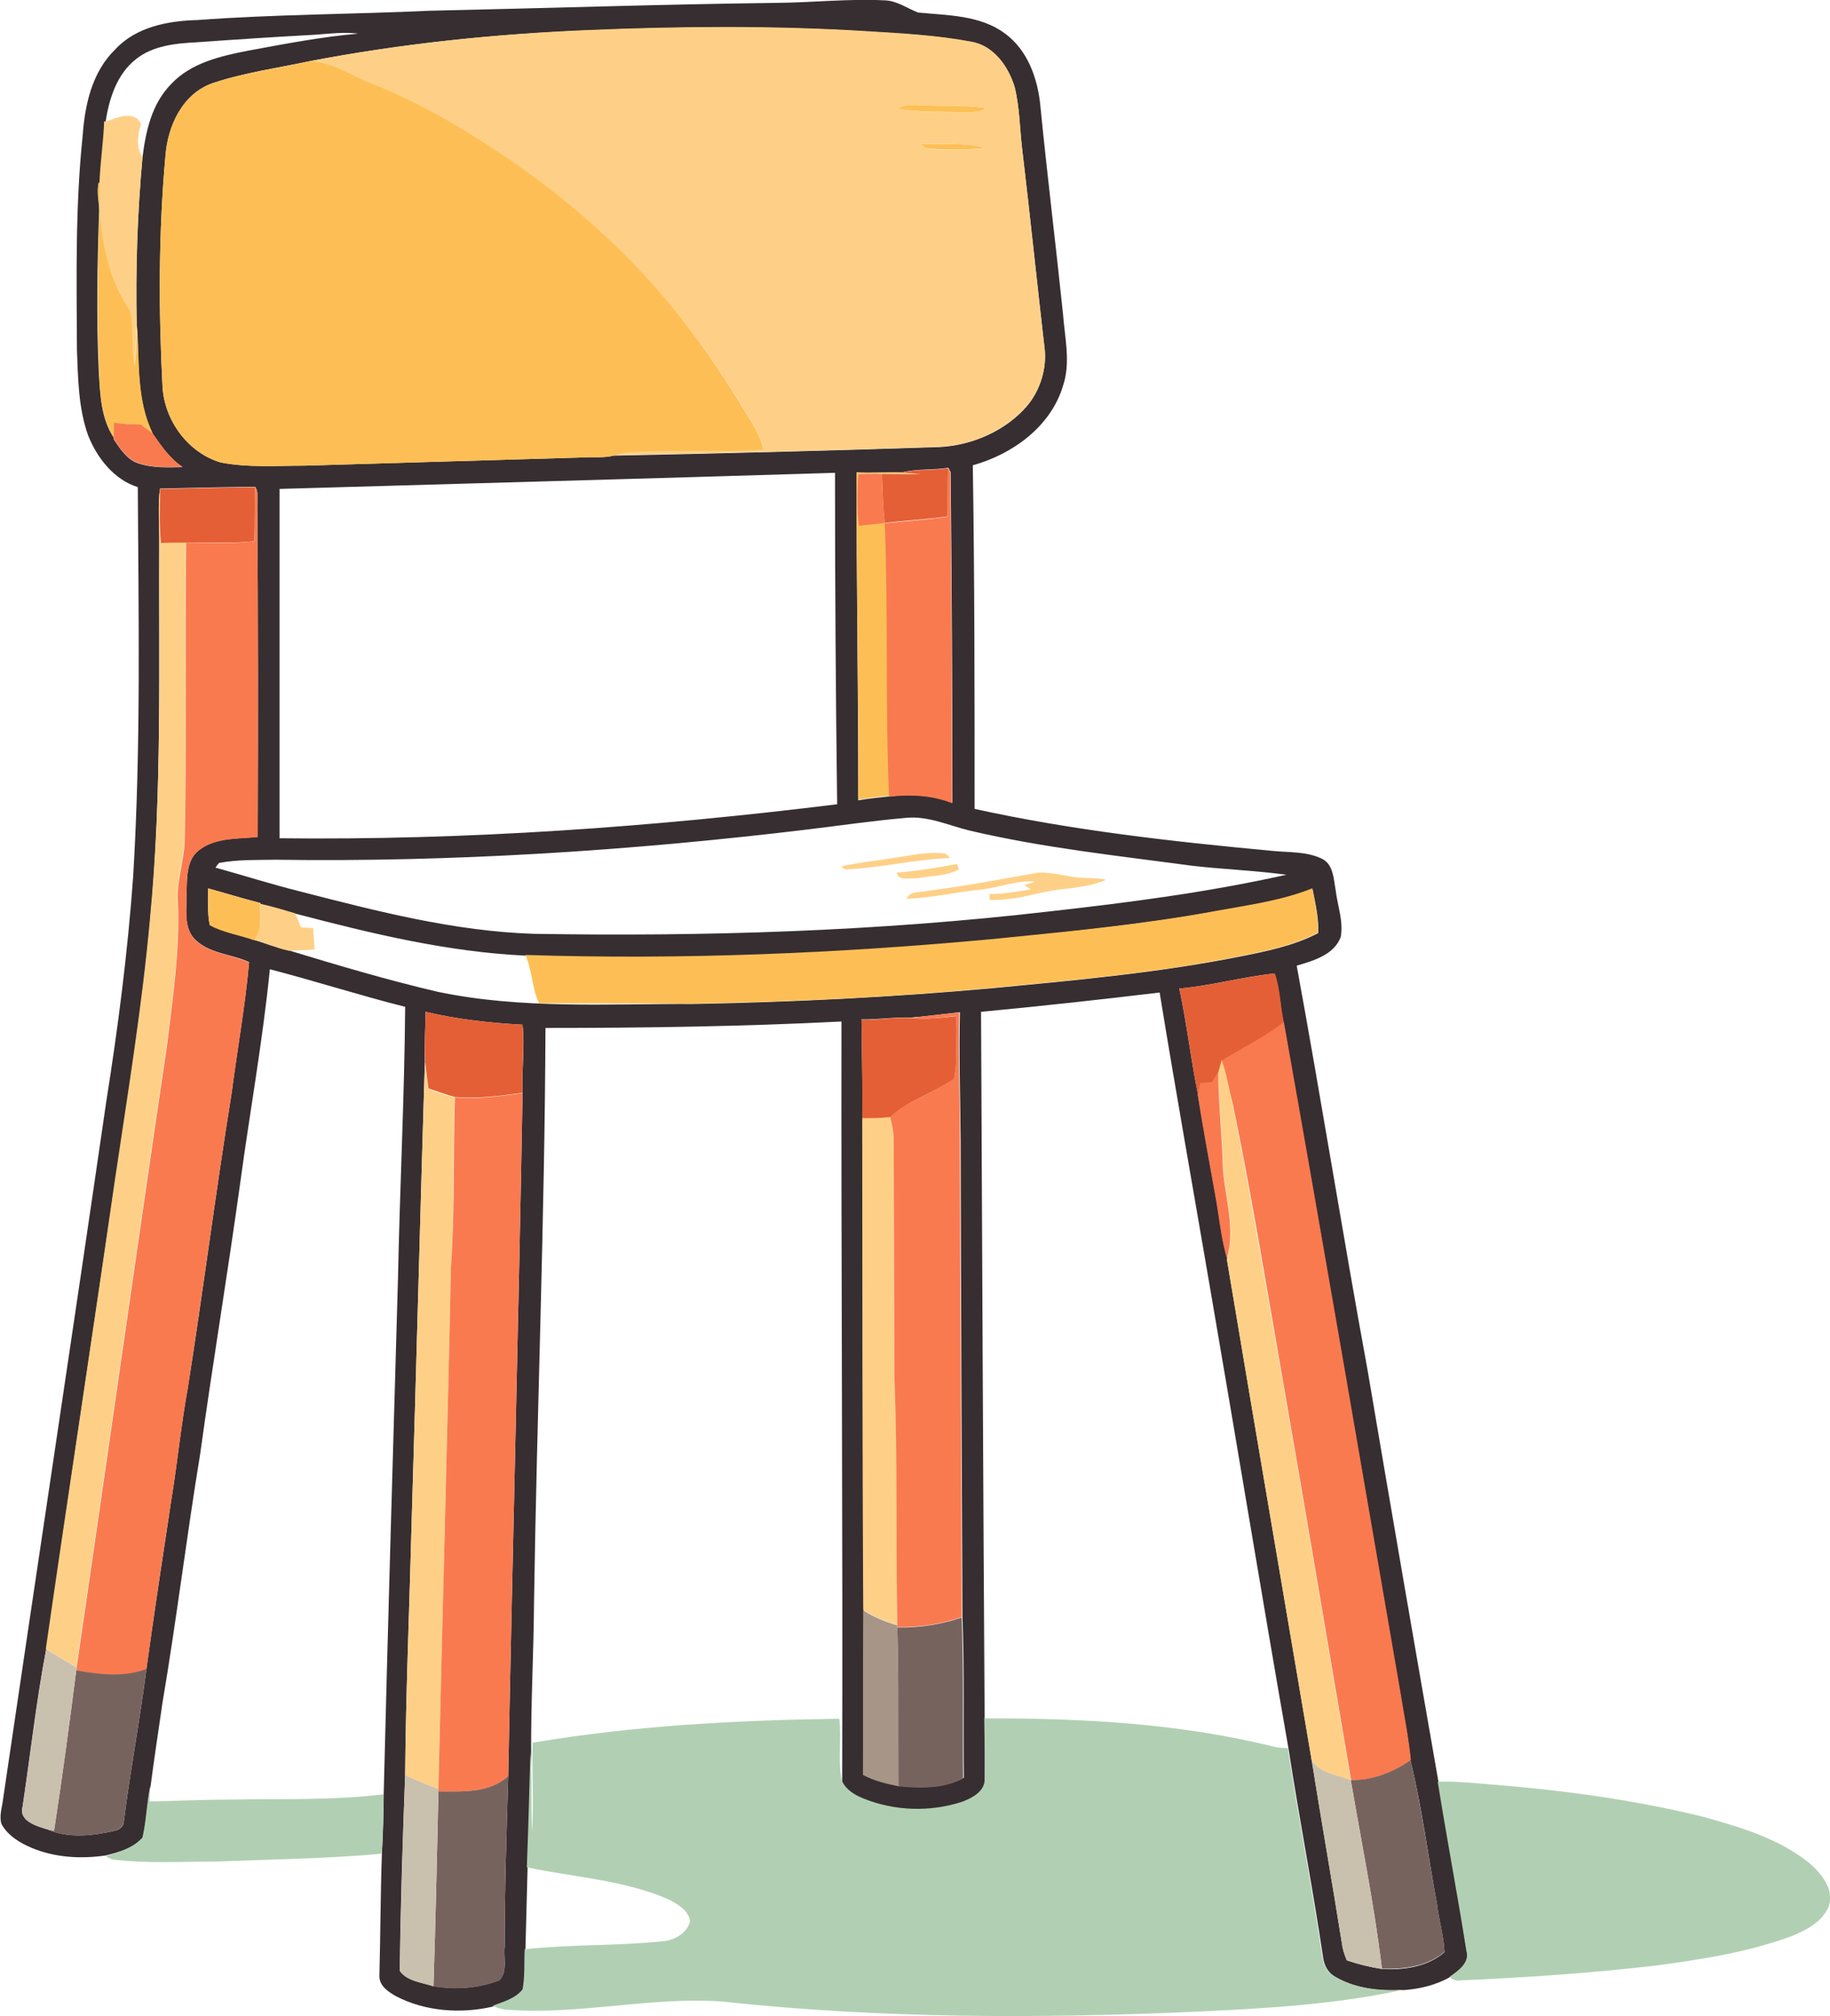<?xml version="1.0" encoding="utf-8"?>
<!-- Generator: Adobe Illustrator 19.2.0, SVG Export Plug-In . SVG Version: 6.00 Build 0)  -->
<svg version="1.1" id="Layer_1" xmlns="http://www.w3.org/2000/svg" xmlns:xlink="http://www.w3.org/1999/xlink" x="0px" y="0px"
	 viewBox="0 0 511.3 563.3" enable-background="new 0 0 511.3 563.3" xml:space="preserve">
<g>
	<g>
		<path fill="#372E31" d="M217.2,0.8c10-0.1,20-1.2,30-0.7c3.4,0.1,6.2,2.2,9.3,3.4c8.2,0.8,17.3,0.7,24.2,5.8
			c6.5,4.7,9.3,12.8,10,20.5c1.9,19.3,4.3,38.6,6.3,57.9c0.5,6.7,2.2,13.6,0,20.1c-3.4,11.4-14.1,19.1-25.2,22.2
			c0.5,32,0.5,64,0.5,96c27.3,6,55.1,9.1,82.9,11.7c4.7,0.5,9.7,0.1,14.1,2.2c3.3,1.6,3.3,5.7,3.9,8.9c0.5,4.3,2.2,8.6,1.4,13
			c-1.9,5-7.6,6.6-12.3,8c6.9,37.6,12.9,75.4,19.8,113c6.5,38.4,13.1,76.7,19.8,115c2.5,15.8,5.5,31.5,7.9,47.3
			c1,3.5-2.3,5.6-4.7,7.3c-3.9,2.2-8.4,3.3-12.8,3.6c-6.6,0.4-13.6-0.3-19.4-3.8c-1.9-1.1-2.9-3.1-3.2-5.1
			c-2.9-19.6-6.7-39-9.7-58.6c-7.5-42.8-14.5-85.7-21.9-128.6c-4.7-27.5-9.6-55-14.1-82.6c-16.6,2-33.2,3.8-49.9,5.4
			c0.3,65.8,0.6,131.7,1,197.5c0.1,5.6,0.1,11.2,0.1,16.8c0.3,3.7-3.4,5.6-6.3,6.7c-8.9,2.9-18.9,2.7-27.5-0.9c-2.5-1-5-2.5-6.1-5
			c0.2-70.8-0.3-141.6-0.2-212.4c-27.6,1.4-55.1,1.8-82.7,1.8c-0.2,53.6-2.4,107.2-3.2,160.8c-0.1,14-0.9,27.9-0.8,41.9
			c-0.3,10.7-0.6,21.4-1,32.1c-0.2,7.6-0.4,15.2-0.6,22.8c-0.2,3.7,0.2,7.5-0.6,11.2c-2,2.6-5.4,3.5-8.4,4.6c-9,2.1-19,1.4-27.2-2.9
			c-2.1-1.2-4.7-2.9-4.6-5.7c0.3-11.4,0.3-22.7,0.7-34.1c0.3-5.5,0.5-11.1,0.5-16.6c1.2-48.1,2.6-96.2,4-144.3
			c0.5-25.2,1.8-50.4,2-75.7c-12.7-3.2-25.1-7.2-37.8-10.5c-2,20-5.6,39.9-8.3,59.8c-3.5,25.3-7.7,50.5-11.2,75.8
			c-3.8,23.1-6.6,46.3-10.5,69.3c-1.1,7.7-2.3,15.4-3.3,23.1c-1,4.8-1.1,9.8-2.2,14.6c-2.6,3-6.7,4.1-10.4,5
			c-6.9,1-14.1,0.6-20.6-2.1c-3.3-1.4-6.7-3.4-8.5-6.7c-0.6-2,0-4,0.3-5.9c9.6-65.3,19.5-130.6,29-196c3.3-20.8,6-41.8,7.5-62.8
			c2.2-36.2,1.5-72.6,1.3-108.8c-6.7-2.1-11.4-8.2-13.9-14.5c-2.7-7.6-2.8-15.8-3.1-23.8c-0.1-20-0.5-40,1.6-59.9
			c0.6-8.6,2.6-17.8,9.1-24.1c5.8-6.3,14.8-8,23-8.2C76.7,4,98.5,4,120.1,3C152.5,2.3,184.8,1.2,217.2,0.8z M86.5,17.1
			c-9,1.9-18.3,3.2-27,6.1c-8.6,3-12.7,12.1-13.3,20.6c-1.9,21.3-1.9,42.8-0.8,64.1c0.5,9.5,7,18.5,16.2,21.3
			c7.7,1.5,15.7,0.9,23.5,0.9c26-0.8,52-1.5,78-2.3c2.8-0.2,5.6,0.2,8.3-0.5c30.4-0.6,60.8-1.4,91.2-2.4c9.1-0.5,18.3-4.5,24.3-11.4
			c3.8-4.5,5.7-10.7,4.9-16.6c-2.1-18.4-4-36.8-6.2-55.1c-0.7-5.8-0.7-11.7-2.1-17.4c-1.7-5.8-5.9-11.7-12.3-12.7
			c-9.6-1.8-19.4-2.3-29.1-2.9c-26-1.6-52-1.4-78-0.3C138.1,9.5,112.1,12.2,86.5,17.1z M88.1,9.7c-11,0.6-21.9,1.3-32.9,2.1
			c-6,0.3-12.5,0.9-17.3,4.8c-5.3,4.2-7.4,11-8.4,17.4l-0.3,0.1c-0.1,5.7-1.1,11.4-1.3,17.1L27.6,51c-0.7,2.6,0.1,5.2,0.1,7.8
			c-0.5,15-0.8,30-0.1,45.1c0.4,6.3,0.6,13,4.2,18.4l0,0.5c1.8,2.6,3.6,5.5,6.7,6.6c4,1.4,8.3,1.2,12.5,1.1c-3.6-2.4-6-6-8.4-9.4
			c-4.6-9.4-3.6-20.1-4.4-30.2c-0.4-15.6,0.2-31.3,1.6-46.8c0.9-7.4,2.6-15.1,8-20.6c5.5-5.9,13.7-7.8,21.3-9.3
			c10.3-1.9,20.6-3.9,31-4.8C96.1,8.9,92.1,9.4,88.1,9.7z M252,132c-4.2-0.1-8.4,0.2-12.7,0c0,30.5,0.5,61.1,0.5,91.6
			c2.9-0.5,5.8-0.8,8.7-1.1c5.9-0.7,12-0.4,17.6,1.8c0-30.8-0.2-61.6-0.5-92.4c-0.2-0.3-0.5-0.9-0.6-1.2
			C260.6,131.4,256.2,130.9,252,132z M78.1,136.6c0,32.5,0,65.1,0,97.6c52.1,0.6,104.1-3.1,155.8-9.5c-0.4-30.9-0.6-61.7-0.6-92.6
			C181.6,133.7,129.8,135.1,78.1,136.6z M44.5,149.8c-0.2,35.7,0.8,71.4-2.5,107c-2.2,24.5-6.2,48.7-9.8,73
			c-6.4,43.7-13,87.3-19.3,131c-2.8,14.6-4.4,29.4-6.6,44c-1.1,4,4,5.4,6.9,6.3c5.9,2.6,12.7,1.8,18.8,0.4c1.4-0.3,2.6-1.2,2.6-2.7
			c1.8-14.2,4.5-28.3,6.3-42.5c2.2-15.9,4.6-31.7,7-47.5c1.7-10.4,2.7-20.8,4.6-31.2c4.3-27.3,7.8-54.8,12.2-82.1
			c1.6-12.3,3.8-24.5,4.9-36.7c-5-2.3-11.1-2.3-15.2-6.4c-3.2-3.4-2.2-8.4-2.3-12.6c0.2-4.3-0.2-9.5,3.6-12.4
			c4.7-3.5,10.8-3,16.3-3.6c0.1-30.7,0.1-61.3-0.1-92c-0.1-1.9,0.5-4.1-0.6-5.8c-8.8,0.1-17.7,0.3-26.6,0.5
			C44.1,141,44.5,145.4,44.5,149.8z M225.2,231.8c-49.1,5.9-98.6,9.1-148.1,8.4c-5.3,0.1-10.6-0.1-15.9,0.9c-0.3,0.3-0.8,1-1,1.3
			c7.9,2.2,15.8,4.7,23.8,6.7c21.4,5.5,43,11.1,65.2,11.8c47.9,0.8,95.9-0.7,143.5-6.2c22.4-2.5,44.8-5.4,66.7-10.3
			c-8.7-1.2-17.5-1.5-26.2-2.5c-20.8-2.8-41.6-5-62.1-9.8c-5.9-1.4-11.7-4.2-17.9-3.6C243.8,229.3,234.5,230.7,225.2,231.8z
			 M58.1,248.2c0.1,3.4-0.2,6.9,0.5,10.2c3.8,2.1,8.3,2.8,12.4,4.2c3.2,0.9,6.3,2.2,9.6,2.9c13.8,4.2,27.6,8.3,41.7,11.6
			c23.4,4.9,47.4,3.3,71.2,3.4c27.9-0.5,55.9-1.9,83.7-4.4c23.1-2.2,46.3-4.3,69-8.8c7.5-1.5,15.2-3,22.1-6.6
			c0.2-4.2-0.8-8.3-1.6-12.4c-8.8,3.5-18.2,4.7-27.4,6.4c-20.6,3.7-41.4,5.7-62.2,7.9c-43.2,4-86.7,5.8-130.1,4.4
			c-21.9-1-43.3-6.2-64.3-11.7c-3.3-0.9-6.6-1.9-9.9-2.7l0-0.3C67.7,251,62.9,249.5,58.1,248.2z M329.5,276.2
			c2.1,9.8,3.2,19.7,5.2,29.5c1.5,9.4,3.2,18.8,4.9,28.1c1.1,5.9,1.6,12,3.3,17.8l-0.1,0.3c7.8,46.7,15.8,93.3,23.7,140
			c2.7,17,5.7,33.9,8.4,50.9c0.2,1.7,0.7,3.3,1.4,4.9c3.2,1.1,6.5,1.9,9.8,2.4c6,0.4,12.9-0.6,17.5-4.7c-0.2-4.5-1.6-8.9-2.1-13.4
			c-2.5-13.4-4.2-26.9-7.4-40.1c-0.6-6.4-1.9-12.6-2.9-18.9c-10.8-62.5-21.5-125-32.6-187.4c-1-4.5-1-9.3-2.5-13.6
			C347.2,272.9,338.5,275.4,329.5,276.2z M118.9,282.7c0,4.7-0.4,9.3-0.2,14c-1.3,43-2.4,86-3.7,129c-0.6,23.4-1.6,46.8-1.8,70.2
			c-0.7,18.2-1.3,36.5-1.5,54.7c2.1,3,6.2,3.2,9.4,4.3c6.1,1.1,12.7,0.6,18.5-1.7c2.3-2.5,1-6.3,1.4-9.4c0-15.9,0.5-31.8,1-47.7
			c1.2-63.6,2.9-127.2,4-190.8c-0.3-6.3,0.7-12.7,0-19C136.9,285.8,127.8,284.8,118.9,282.7z M254.7,284.3c-4.7-0.2-9.3,0.6-14,0.5
			c0.1,9.1,0.3,18.3,0.3,27.4c0.1,45.9,0,91.7,0.3,137.6c-0.1,15.3-0.1,30.6-0.1,45.9c3.1,1.7,6.6,2.5,10.1,3.2
			c6,0.6,12.5,0.7,18-2.2c-0.2-15,0.2-30-0.4-45c-0.2-44.3-0.4-88.7-0.5-133c-0.1-12-0.5-23.9-0.2-35.9
			C263.6,283.3,259.1,283.9,254.7,284.3z"/>
	</g>
</g>
<g>
	<g>
		<path fill="#FED087" d="M86.5,17.1c25.6-4.9,51.6-7.6,77.6-8.7c26-1.1,52.1-1.3,78,0.3c9.7,0.6,19.5,1.1,29.1,2.9
			c6.4,1,10.5,6.9,12.3,12.7c1.4,5.7,1.4,11.6,2.1,17.4c2.2,18.4,4,36.8,6.2,55.1c0.8,5.9-1.1,12.1-4.9,16.6
			c-6.1,6.9-15.2,11-24.3,11.4c-30.4,1.1-60.8,1.8-91.2,2.4c1.2-0.4,2.4-0.7,3.7-0.9c12.7-0.9,25.5,0.1,38.2-0.8
			c-1.1-5.2-4.6-9.3-7.1-13.9C199,100.2,191,89.1,181.9,79c-11.7-13-25.1-24.4-39.5-34.3c-11.9-8.3-24.4-15.7-37.9-21
			C98.5,21.4,93.1,17.2,86.5,17.1z M250.9,30.4c6,1,12.2,0.9,18.3,0.9c2.1,0,4.4,0.2,6.3-1.1c-5.7-0.9-11.5-0.6-17.3-0.8
			C255.7,29.4,253,28.9,250.9,30.4z M257,40.2c0.9,0.6,1.8,1.5,3,1.5c5.1,0.3,10.2,0.2,15.3-0.2C269.4,39.7,263.1,40.3,257,40.2z"/>
	</g>
	<path fill="#FED087" d="M29.5,34c3.1-1.1,8.1-3.4,9.9,0.7c-1,3-1.4,6.4,0.4,9.2c-1.4,15.5-1.9,31.2-1.6,46.8
		c-0.1,3.8-0.3,7.6-0.7,11.3c-1-5.1-0.1-10.5-1.3-15.6c-7.1-10.3-8.8-23.2-8.4-35.4c0.2-5.7,1.1-11.4,1.3-17.1L29.5,34z"/>
	<path fill="#FED087" d="M44.5,149.8c0-4.4-0.4-8.9,0.2-13.3c-0.1,5-0.4,10,0.3,15c2.3-0.1,4.6-0.1,6.9-0.1
		c-0.3,27.8,0.3,55.6-0.4,83.4c-0.2,5.7-2.3,11.2-1.9,16.9c0.6,13.4-1.3,26.7-3,39.9c-8.6,58-16.8,116.1-25.3,174.1
		c-2.9-1.6-5.7-3.3-8.5-5c6.3-43.7,13-87.3,19.3-131c3.6-24.3,7.6-48.5,9.8-73C45.3,221.3,44.4,185.5,44.5,149.8z"/>
	<path fill="#FED087" d="M252.2,239.3c3.9-0.6,7.9-1.4,11.9-0.8c0.4,0.3,1.1,0.9,1.4,1.2c-9.9,0.4-19.5,2.8-29.3,3.2
		c-0.3-0.2-0.9-0.6-1.2-0.8C240.6,240.8,246.5,240.3,252.2,239.3z"/>
	<path fill="#FED087" d="M250.5,243.8c5.7-0.4,11.3-1.4,16.9-2.4c0.1,0.4,0.4,1.1,0.5,1.5c-3.6,2-7.9,1.7-11.8,2.5
		C254.3,245.2,251.2,246.3,250.5,243.8z"/>
	<path fill="#FED087" d="M259.1,248.9c10.4-1.3,20.7-3.3,31-5.1c4.4-0.2,8.6,1.4,13,1.5c2,0.1,4,0,5.9,0.5
		c-5.8,2.6-12.4,2.2-18.5,3.7c-4.6,1.1-9.3,2.1-14,1.9l0-1.6c3.9,0,7.6-0.7,11.5-1.3c-0.6-0.4-1.2-0.8-1.7-1.2
		c0.7-0.3,2.2-0.7,2.9-1c-5.3-0.4-10.3,1.8-15.6,2.3c-6.8,0.7-13.5,2.3-20.3,2.5C254.3,248.8,257.2,249.4,259.1,248.9z"/>
	<path fill="#FED087" d="M71,262.6c2.3-2.9,1.7-6.7,1.6-10.1c3.4,0.7,6.6,1.7,9.9,2.7c0.5,1.3,1.1,2.6,1.6,3.9
		c1.1,0.1,2.3,0.1,3.4,0.2c0.1,2,0.3,4,0.4,6c-2.5,0.1-4.9,0.3-7.3,0.3C77.3,264.9,74.2,263.5,71,262.6z"/>
	<path fill="#FED087" d="M115,425.8c1.3-43,2.4-86,3.7-129c0.2,2.5,0.6,5,0.9,7.4c2.5,0.9,4.9,1.8,7.4,2.4c-0.5,15.8,0,31.5-1,47.3
		c-1,48.7-2.4,97.3-3.5,145.9c-3.2-1.1-6.3-2.4-9.3-3.9C113.4,472.5,114.4,449.1,115,425.8z"/>
	<path fill="#FED087" d="M341.3,296.2c1.5,3.9,2,8.1,3,12.2c5.1,25,9.2,50.3,13.7,75.5c6.6,37.8,12.9,75.7,19.4,113.5
		c-3.7-1.6-8.5-1.9-10.9-5.5c-7.9-46.6-15.9-93.3-23.7-140l0.1-0.3c2.4-8.1-0.4-16.5-1.1-24.7c-0.2-9.2-1.3-18.3-1.3-27.5
		C340.7,298.3,341,297.2,341.3,296.2z"/>
	<path fill="#FED087" d="M240.9,312.3c2.6,0,5.2,0,7.8-0.3c0.6,2.2,1,4.5,1,6.8c0.1,22,0.1,44,0.2,66c1,23,0.5,46.1,0.8,69.2
		c-3.4-1-6.6-2.3-9.5-4.2C240.9,404,241,358.2,240.9,312.3z"/>
</g>
<g>
	<path fill="#FDBF55" d="M59.5,23.2c8.8-2.9,18-4.1,27-6.1c6.6,0.1,12,4.3,18,6.5c13.5,5.4,26,12.8,37.9,21
		c14.4,9.9,27.8,21.3,39.5,34.3c9.1,10.1,17.1,21.3,24.3,32.8c2.5,4.5,6,8.7,7.1,13.9c-12.7,0.9-25.5-0.1-38.2,0.8
		c-1.2,0.2-2.5,0.6-3.7,0.9c-2.7,0.7-5.5,0.3-8.3,0.5c-26,0.8-52,1.5-78,2.3c-7.8,0-15.8,0.6-23.5-0.9c-9.2-2.8-15.7-11.8-16.2-21.3
		c-1.1-21.3-1.1-42.8,0.8-64.1C46.8,35.3,50.9,26.1,59.5,23.2z"/>
	<path fill="#FDBF55" d="M250.9,30.4c2.1-1.5,4.8-1,7.3-1c5.8,0.3,11.5-0.1,17.3,0.8c-1.8,1.3-4.1,1.1-6.3,1.1
		C263.1,31.2,256.9,31.4,250.9,30.4z"/>
	<path fill="#FDBF55" d="M257,40.2c6.1,0.2,12.3-0.5,18.3,1.2c-5.1,0.5-10.2,0.5-15.3,0.2C258.8,41.7,257.9,40.8,257,40.2z"/>
	<path fill="#FDBF55" d="M27.6,51l0.3,0.2c-0.4,12.2,1.3,25.1,8.4,35.4c1.2,5.1,0.3,10.4,1.3,15.6c0.4-3.8,0.6-7.6,0.7-11.3
		c0.7,10.1-0.2,20.8,4.4,30.2c-1.1-0.8-2.2-1.7-3.3-2.4c-2.5,0-5-0.2-7.4-0.5c0,1.4,0,2.8-0.1,4.2c-3.6-5.4-3.9-12.1-4.2-18.4
		c-0.7-15-0.4-30,0.1-45.1C27.8,56.2,27,53.6,27.6,51z"/>
	<path fill="#FDBF55" d="M239.3,132c4.2,0.2,8.4-0.1,12.7,0c1.7,0.1,3.4,0.3,5.1,0.4c-3.6,0-7.1-0.1-10.7-0.1c-2.2,0-4.4,0-6.6,0
		c-0.2,4.8-0.5,9.7,0.3,14.4c2.4-0.2,4.8-0.5,7.2-0.8c1.1,25.5,0.2,51,1.2,76.4c-2.9,0.3-5.8,0.6-8.7,1.1
		C239.9,193.1,239.3,162.5,239.3,132z"/>
	<path fill="#FDBF55" d="M58.1,248.2c4.8,1.4,9.6,2.8,14.5,4.1l0,0.3c0.1,3.4,0.7,7.2-1.6,10.1c-4.1-1.5-8.6-2.1-12.4-4.2
		C57.9,255,58.2,251.6,58.1,248.2z"/>
	<path fill="#FDBF55" d="M339.2,254.6c9.2-1.7,18.7-2.9,27.4-6.4c0.8,4.1,1.8,8.2,1.6,12.4c-6.9,3.6-14.6,5.1-22.1,6.6
		c-22.8,4.6-45.9,6.6-69,8.8c-27.8,2.6-55.7,3.9-83.7,4.4c-14.3-0.1-28.5,0-42.8-0.1c-2-4.3-1.9-9.1-3.8-13.5
		c43.4,1.4,86.9-0.4,130.1-4.4C297.8,260.3,318.6,258.4,339.2,254.6z"/>
</g>
<g>
	<path fill="#FA7A50" d="M31.9,118.1c2.5,0.4,5,0.5,7.4,0.5c1.1,0.8,2.2,1.6,3.3,2.4c2.4,3.5,4.8,7.1,8.4,9.4
		c-4.2,0.1-8.5,0.4-12.5-1.1c-3.1-1.1-4.9-4-6.7-6.6l0-0.5C31.8,120.9,31.8,119.5,31.9,118.1z"/>
	<path fill="#FA7A50" d="M264.9,130.8c0.2,0.3,0.5,0.9,0.6,1.2c0.3,30.8,0.5,61.6,0.5,92.4c-5.6-2.2-11.7-2.5-17.6-1.8
		c-1.1-25.5-0.2-51-1.2-76.4c5.8-0.6,11.7-1,17.5-1.8C264.9,139.8,264.7,135.3,264.9,130.8z"/>
	<path fill="#FA7A50" d="M239.8,132.4c2.2,0,4.4-0.1,6.6,0c0.2,4.6,0.3,9.1,0.8,13.7c-2.4,0.3-4.8,0.5-7.2,0.8
		C239.3,142,239.5,137.2,239.8,132.4z"/>
	<path fill="#FA7A50" d="M71.3,136.1c1.1,1.7,0.5,3.9,0.6,5.8c0.2,30.7,0.2,61.3,0.1,92c-5.5,0.5-11.7,0.1-16.3,3.6
		c-3.9,2.9-3.4,8.2-3.6,12.4c0.1,4.2-0.8,9.2,2.3,12.6c4.1,4,10.2,4.1,15.2,6.4c-1.1,12.3-3.3,24.5-4.9,36.7
		c-4.4,27.3-8,54.8-12.2,82.1c-1.9,10.3-2.9,20.8-4.6,31.2c-2.5,15.8-4.8,31.6-7,47.5c-6.2,2.4-13.2,1.5-19.6,0.4l0.1-0.9
		c8.5-58,16.7-116.1,25.3-174.1c1.6-13.2,3.6-26.5,3-39.9c-0.4-5.7,1.7-11.2,1.9-16.9c0.6-27.8,0.1-55.6,0.4-83.4
		c6.4,0,12.8,0.4,19.2-0.4C71.2,146.1,71.1,141.1,71.3,136.1z"/>
	<path fill="#FA7A50" d="M254.7,284.3c4.5-0.4,8.9-1,13.3-1.4c-0.3,12,0.2,23.9,0.2,35.9c0.1,44.3,0.4,88.7,0.5,133
		c-5.8,2-11.9,2.9-18,2.8c0-0.1,0-0.4,0-0.6c-0.4-23.1,0.1-46.2-0.8-69.2c-0.1-22-0.1-44-0.2-66c0-2.3-0.4-4.6-1-6.8
		c5.2-4.7,12.3-6.6,17.9-10.8c1.1-5.7,0.3-11.6,0.5-17.4C263,284.4,258.8,284.8,254.7,284.3z"/>
	<path fill="#FA7A50" d="M341.3,296.2c5.8-3.5,11.9-6.6,17.4-10.7c11.1,62.4,21.8,124.9,32.6,187.4c1,6.3,2.3,12.6,2.9,18.9
		c-5,3.3-10.7,5.8-16.7,5.5c-6.5-37.8-12.8-75.7-19.4-113.5c-4.4-25.2-8.5-50.4-13.7-75.5C343.3,304.3,342.8,300.1,341.3,296.2z"/>
	<path fill="#FA7A50" d="M338.6,302.1c0.6-0.9,1.2-1.8,1.8-2.7c0,9.2,1.1,18.3,1.3,27.5c0.7,8.2,3.5,16.6,1.1,24.7
		c-1.7-5.8-2.2-11.9-3.3-17.8c-1.7-9.4-3.4-18.7-4.9-28.1c0.2-1.1,0.4-2.1,0.6-3.2C336.4,302.3,337.5,302.2,338.6,302.1z"/>
	<path fill="#FA7A50" d="M127.1,306.6c6.3,0.5,12.6-0.3,18.9-1.2c-1.1,63.6-2.8,127.2-4,190.8c-5.2,4.9-12.9,4.3-19.5,4.3l0-0.7
		c1.1-48.6,2.5-97.3,3.5-145.9C127.1,338.1,126.6,322.3,127.1,306.6z"/>
</g>
<g>
	<path fill="#E45F35" d="M252,132c4.2-1,8.7-0.5,12.9-1.2c-0.2,4.5,0,9-0.2,13.5c-5.8,0.8-11.6,1.1-17.5,1.8
		c-0.5-4.6-0.6-9.1-0.8-13.7c3.6,0,7.1,0.1,10.7,0.1C255.4,132.3,253.7,132.1,252,132z"/>
	<path fill="#E45F35" d="M44.7,136.6c8.9-0.2,17.7-0.4,26.6-0.5c-0.2,5-0.1,10.1-0.2,15.1c-6.4,0.7-12.8,0.3-19.2,0.4
		c-2.3,0-4.6,0-6.9,0.1C44.4,146.6,44.7,141.6,44.7,136.6z"/>
	<path fill="#E45F35" d="M329.5,276.2c9-0.8,17.7-3.3,26.7-4.2c1.5,4.2,1.5,9.1,2.5,13.6c-5.4,4.1-11.5,7.2-17.4,10.7
		c-0.3,1.1-0.6,2.2-0.9,3.3c-0.6,0.9-1.2,1.8-1.8,2.7c-1.1,0.1-2.2,0.2-3.3,0.3c-0.2,1.1-0.4,2.1-0.6,3.2
		C332.7,295.9,331.6,285.9,329.5,276.2z"/>
	<path fill="#E45F35" d="M118.9,282.7c8.9,2.1,18,3.1,27.1,3.6c0.6,6.3-0.3,12.6,0,19c-6.2,0.9-12.6,1.7-18.9,1.2
		c-2.5-0.7-5-1.6-7.4-2.4c-0.3-2.5-0.7-5-0.9-7.4C118.5,292.1,118.9,287.4,118.9,282.7z"/>
	<path fill="#E45F35" d="M240.7,284.9c4.7,0.1,9.3-0.8,14-0.5c4.1,0.4,8.3,0,12.4-0.5c-0.1,5.8,0.6,11.7-0.5,17.4
		c-5.7,4.1-12.7,6-17.9,10.8c-2.6,0.3-5.2,0.3-7.8,0.3C241,303.2,240.8,294,240.7,284.9z"/>
</g>
<g>
	<path fill="#A79588" d="M241.2,449.9c2.9,1.9,6.1,3.2,9.5,4.2c0,0.1,0,0.4,0,0.6c0.5,14.8,0.1,29.6,0.5,44.4
		c-3.5-0.7-6.9-1.5-10.1-3.2C241.2,480.5,241.1,465.2,241.2,449.9z"/>
</g>
<g>
	<path fill="#77635E" d="M250.7,454.7c6.1,0.1,12.2-0.8,18-2.8c0.6,15,0.2,30,0.4,45c-5.5,2.9-12,2.8-18,2.2
		C250.8,484.2,251.2,469.4,250.7,454.7z"/>
	<path fill="#77635E" d="M21.3,466.7c6.4,1.1,13.3,2,19.6-0.4c-1.8,14.2-4.5,28.3-6.3,42.5c-0.1,1.5-1.3,2.4-2.6,2.7
		c-6.1,1.4-12.9,2.3-18.8-0.4c0.5,0.1,1.4,0.3,1.9,0.4C17.4,496.6,19.4,481.6,21.3,466.7z"/>
	<path fill="#77635E" d="M377.4,497.3c6.1,0.2,11.8-2.2,16.7-5.5c3.1,13.2,4.9,26.8,7.4,40.1c0.5,4.5,1.9,8.9,2.1,13.4
		c-4.7,4.1-11.5,5-17.5,4.7C384,532.4,380.4,514.9,377.4,497.3z"/>
	<path fill="#77635E" d="M122.5,500.5c6.6,0,14.2,0.6,19.5-4.3c-0.5,15.9-1,31.8-1,47.7c-0.4,3,0.9,6.9-1.4,9.4
		c-5.8,2.3-12.4,2.7-18.5,1.7C121.7,536.8,122.1,518.6,122.5,500.5z"/>
</g>
<g>
	<path fill="#CAC0AE" d="M6.3,504.8c2.3-14.7,3.9-29.4,6.6-44c2.8,1.7,5.6,3.4,8.5,5l-0.1,0.9c-1.9,15-3.9,29.9-6.2,44.8
		c-0.5-0.1-1.5-0.3-1.9-0.4C10.3,510.2,5.2,508.8,6.3,504.8z"/>
	<path fill="#CAC0AE" d="M366.5,491.9c2.5,3.6,7.2,3.9,10.9,5.5c3,17.6,6.6,35,8.7,52.7c-3.4-0.5-6.6-1.4-9.8-2.4
		c-0.7-1.6-1.2-3.2-1.4-4.9C372.2,525.8,369.2,508.8,366.5,491.9z"/>
	<path fill="#CAC0AE" d="M113.2,495.9c3,1.5,6.1,2.8,9.3,3.9l0,0.7c-0.4,18.1-0.8,36.3-1.4,54.5c-3.2-1.1-7.3-1.4-9.4-4.3
		C112,532.4,112.5,514.2,113.2,495.9z"/>
</g>
<g>
	<path fill="#B1D0B3" d="M275,480.1c27.4-0.1,55.1,1.4,81.7,8.1c1,0.1,2.1,0.2,3.1,0.2c3,19.6,6.8,39,9.7,58.6
		c0.3,2,1.3,4.1,3.2,5.1c5.8,3.5,12.8,4.2,19.4,3.8c-18.7,4.1-37.9,5.2-57,6.1c-44.4,2-89.1,2-133.4-2.8c-20-1.4-39.8,3.8-59.7,2.3
		c-1.5,0-3-0.5-4.4-1.1c2.9-1.1,6.4-2,8.4-4.6c0.7-3.7,0.4-7.5,0.6-11.2c13-1.4,26.2-0.9,39.2-2.3c3-0.4,6.3-2.4,7-5.6
		c-0.5-3.2-3.8-4.9-6.4-6.2c-12.4-5.3-26.1-6-39.2-8.8c0.4-10.7,0.7-21.4,1-32.1c0.5,7.4,0.1,14.8,0.5,22.2
		c0.4-8.3-0.1-16.6,0.1-24.9c28.3-4.8,57.1-6.3,85.7-6.7c0.7,5.8-0.5,11.6,0.7,17.3c1.1,2.5,3.6,4,6.1,5c8.7,3.5,18.6,3.8,27.5,0.9
		c2.9-1.1,6.6-3,6.3-6.7C275.2,491.3,275.1,485.7,275,480.1z"/>
	<path fill="#B1D0B3" d="M401.7,497.8c5.1-0.2,10.3,0.4,15.4,0.8c19.9,1.6,39.8,4.3,59.2,9.1c10.2,2.9,20.8,6,29.2,12.8
		c3.4,2.9,7,7.3,5.5,12c-1.8,4.5-6.4,6.8-10.6,8.5c-12.3,4.5-25.3,6.5-38.2,8.2c-18,2.1-36.1,3.3-54.2,4.1c-1.2,0.2-2.2-0.2-3-1
		c2.4-1.7,5.7-3.9,4.7-7.3C407.2,529.2,404.2,513.5,401.7,497.8z"/>
	<path fill="#B1D0B3" d="M39.8,513.4c1.1-4.8,1.2-9.8,2.2-14.6c-0.1,1.5-0.2,3-0.2,4.5c7.1-0.1,14.3-0.5,21.5-0.5
		c14.6-0.3,29.4,0.3,43.9-1.5c-0.1,5.5-0.2,11.1-0.5,16.6c-15.4,1.4-31,1.6-46.5,2.2c-9.6,0-19.3,0.6-28.9-0.6
		c-0.5-0.2-1.4-0.7-1.8-0.9C33.1,517.5,37.1,516.4,39.8,513.4z"/>
</g>
</svg>
